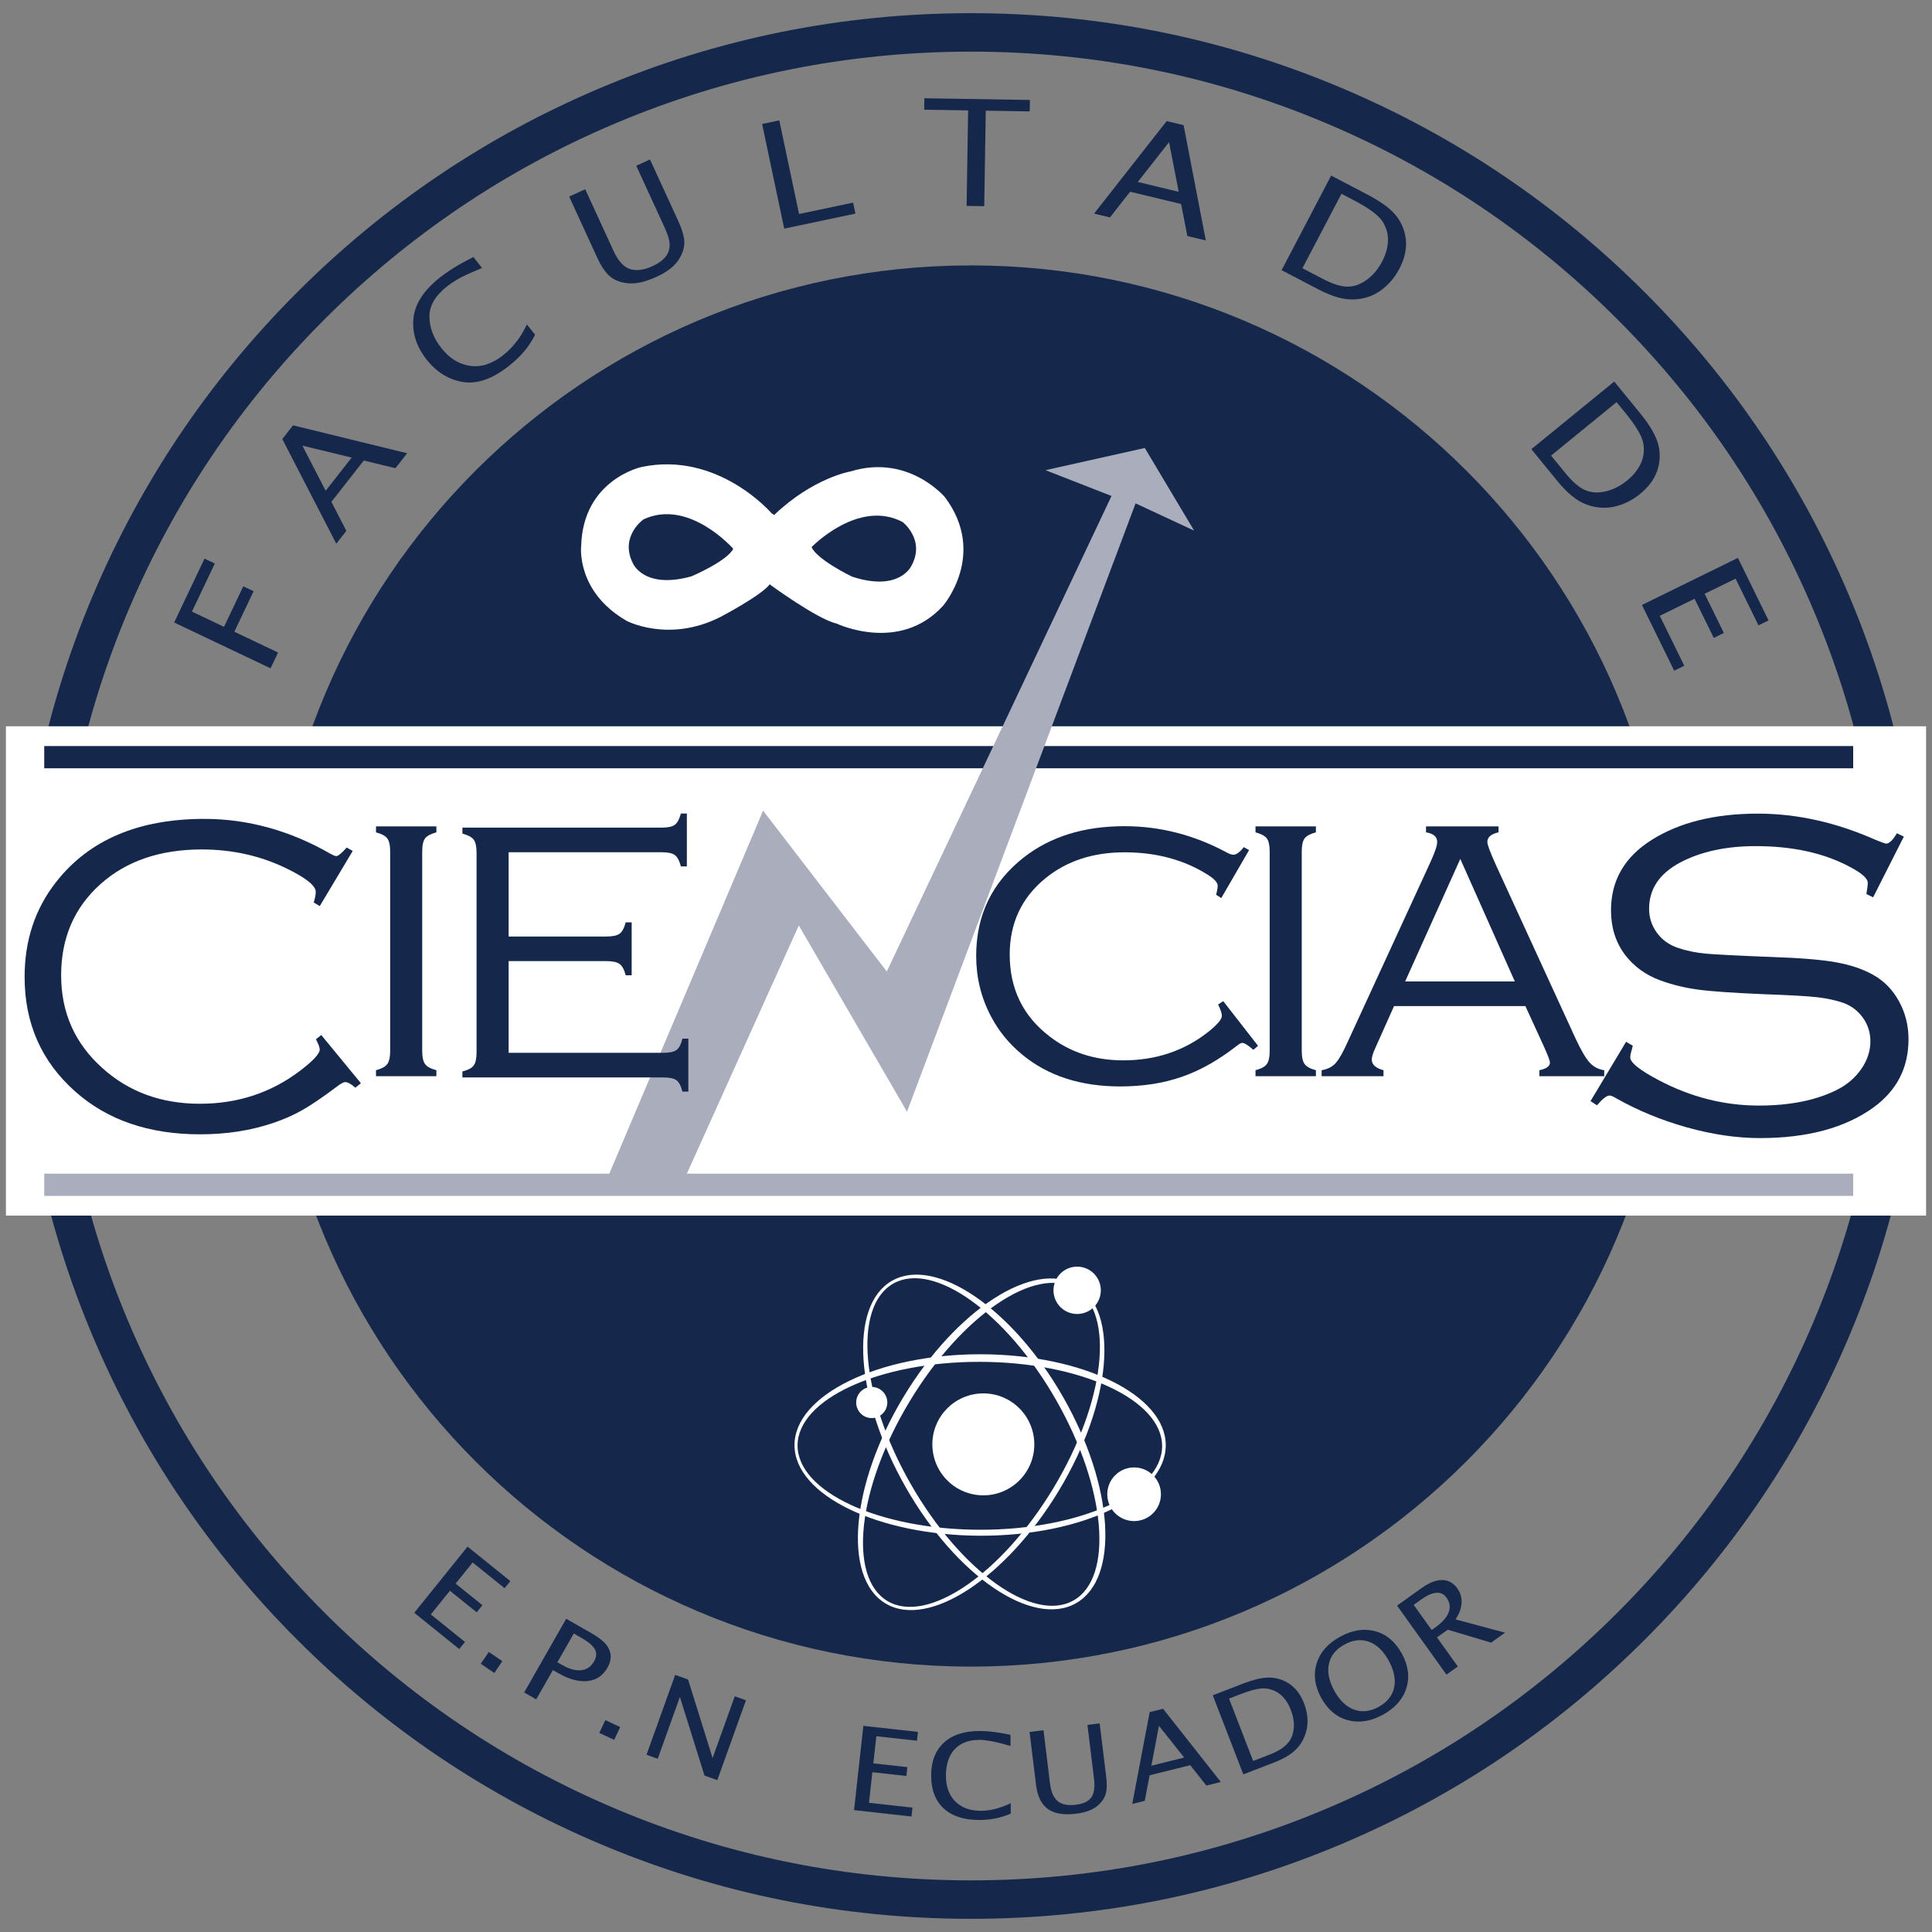 <svg xmlns="http://www.w3.org/2000/svg" xmlns:xlink="http://www.w3.org/1999/xlink" id="Layer_1" x="0px" y="0px" width="300px" height="300px" viewBox="0 0 300 300" xml:space="preserve"><rect x="0" y="0" width="300" height="300" fill="#808080" stroke="none"/><g>	<path fill="#15284B" d="M150.77,297.954c-19.971,0-39.351-3.912-57.592-11.632c-17.619-7.449-33.441-18.115-47.028-31.704  c-13.584-13.582-24.252-29.403-31.707-47.025c-7.716-18.248-11.631-37.624-11.631-57.591c0-19.97,3.915-39.348,11.631-57.597  c7.455-17.62,18.118-33.441,31.707-47.024c13.586-13.589,29.409-24.252,47.028-31.703c18.244-7.721,37.621-11.632,57.592-11.632  s39.346,3.911,57.592,11.632c17.618,7.451,33.44,18.116,47.026,31.703c13.584,13.579,24.25,29.404,31.705,47.024  c7.719,18.249,11.632,37.627,11.632,57.597c0,19.967-3.913,39.343-11.632,57.591c-7.455,17.624-18.121,33.445-31.705,47.025  c-13.584,13.589-29.408,24.255-47.026,31.704C190.115,294.042,170.742,297.954,150.77,297.954z M150.77,8.019  c-19.167,0-37.761,3.756-55.269,11.159c-16.9,7.149-32.085,17.385-45.129,30.427C37.336,62.642,27.1,77.824,19.948,94.734  c-7.409,17.506-11.159,36.102-11.159,55.268c0,19.161,3.75,37.757,11.159,55.265c7.151,16.907,17.388,32.093,30.426,45.13  c13.039,13.038,28.224,23.274,45.127,30.428c17.505,7.401,36.101,11.157,55.269,11.157c19.167,0,37.763-3.756,55.265-11.157  c16.907-7.153,32.091-17.39,45.13-30.428c13.037-13.037,23.275-28.221,30.428-45.13c7.407-17.508,11.159-36.104,11.159-55.265  c0-19.166-3.752-37.762-11.159-55.268c-7.153-16.91-17.391-32.093-30.428-45.13c-13.039-13.037-28.223-23.274-45.13-30.427  C188.528,11.774,169.934,8.019,150.77,8.019z"></path>	<path fill="#15284B" d="M259.557,150.002c0,60.082-48.707,108.786-108.787,108.786c-60.082,0-108.792-48.704-108.792-108.786  c0-60.085,48.71-108.789,108.792-108.789C210.85,41.213,259.557,89.917,259.557,150.002z"></path>	<path fill="#FFFFFF" d="M165.118,216.998c7.853,13.791,8.738,28.093,1.979,31.941c-6.762,3.849-18.611-4.21-26.461-18.002  c-7.855-13.788-8.886-28.21-2.125-32.061C145.27,195.026,157.267,203.205,165.118,216.998z M138.698,199.319  c-6.256,3.56-5.057,17.462,2.677,31.045c7.735,13.585,19.08,21.709,25.331,18.146c6.256-3.561,5.059-17.462-2.675-31.045  C156.296,203.883,144.956,195.757,138.698,199.319z"></path>	<path fill="#FFFFFF" d="M140.301,216.901c8.2-13.589,20.246-21.344,26.906-17.324c6.662,4.019,5.419,18.294-2.785,31.881  c-8.197,13.587-20.278,21.533-26.938,17.513C130.819,244.95,132.102,230.489,140.301,216.901z M137.777,248.59  c6.163,3.719,17.708-4.113,25.784-17.498c8.074-13.385,9.627-27.249,3.461-30.968c-6.164-3.72-17.705,4.113-25.782,17.499  C133.163,231.006,131.614,244.874,137.777,248.59z"></path>	<path fill="#FFFFFF" d="M152.312,210.289c15.871,0.033,28.724,6.367,28.706,14.149c-0.016,7.777-12.894,14.06-28.765,14.028  c-15.869-0.032-28.898-6.298-28.884-14.082C123.385,216.604,136.441,210.259,152.312,210.289z M123.846,224.444  c-0.012,7.198,12.647,13.06,28.28,13.095c15.63,0.029,28.313-5.779,28.327-12.981c0.018-7.196-12.646-13.058-28.277-13.092  C136.549,211.435,123.863,217.244,123.846,224.444z"></path>	<circle fill="#FFFFFF" cx="152.691" cy="224.28" r="7.915"></circle>	<circle fill="#FFFFFF" cx="167.26" cy="200.359" r="3.676"></circle>	<path fill="#FFFFFF" d="M137.781,217.783c0,1.331-1.081,2.415-2.42,2.415c-1.332,0-2.413-1.084-2.413-2.415  c0-1.336,1.081-2.418,2.413-2.418C136.7,215.365,137.781,216.447,137.781,217.783z"></path>	<path fill="#FFFFFF" d="M180.27,232.027c0,2.302-1.867,4.166-4.17,4.166c-2.296,0-4.163-1.864-4.163-4.166  c0-2.3,1.867-4.167,4.163-4.167C178.403,227.86,180.27,229.728,180.27,232.027z"></path>	<g>		<defs>			<path id="SVGID_1_" d="M146.729,77.206c0,0-5.662-6.769-14.641-4.006c0,0-5.8,0.966-11.877,6.766l-0.411-0.276    c0,0-8.289-9.667-20.165-7.179c0,0-9.113,1.93-9.392,12.287c0,0-0.826,7.044,7.046,11.601c0,0,6.491,3.456,14.497-0.555    c0,0,6.354-3.311,7.735-5.106c0,0,7.32,5.384,10.358,6.078c0,0,9.803,4.693,16.569-2.764    C146.448,94.052,153.354,86.042,146.729,77.206z M107.369,89.494c-7.459,2.073-9.113-2.07-9.113-2.07    c-2.07-4.143,1.654-6.769,1.654-6.769c7.043-3.313,13.95,4.558,13.95,4.558C112.896,87.148,107.369,89.494,107.369,89.494z     M141.501,87.896c0,0-1.846,4.06-9.2,1.641c0,0-5.408-2.602-6.282-4.578c0,0,7.265-7.539,14.144-3.898    C140.163,81.06,143.766,83.852,141.501,87.896z"></path>		</defs>		<use xlink:href="#SVGID_1_" fill="#FFFFFF"></use>		<clipPath id="SVGID_2_">			<use xlink:href="#SVGID_1_"></use>		</clipPath>		<path clip-path="url(#SVGID_2_)" fill="#FFFFFF" d="M99.91,80.655c0,0-3.725,2.626-1.654,6.769c0,0,1.654,4.144,9.113,2.07   c0,0,5.526-2.346,6.491-4.281C113.86,85.213,106.954,77.342,99.91,80.655z"></path>		<path clip-path="url(#SVGID_2_)" fill="#FFFFFF" d="M140.163,81.06c-6.879-3.641-14.144,3.898-14.144,3.898   c0.874,1.977,6.282,4.578,6.282,4.578c7.354,2.419,9.2-1.641,9.2-1.641C143.766,83.852,140.163,81.06,140.163,81.06z"></path>	</g>	<rect x="0.919" y="112.776" fill="#FFFFFF" width="298.162" height="75.98"></rect>	<rect x="6.868" y="115.846" fill="#15284B" width="280.894" height="3.454"></rect>	<rect x="6.868" y="182.245" fill="#AAADBC" width="280.894" height="3.452"></rect>	<path fill="#15284B" d="M54.77,132.135l-5.116,8.562l-0.937-0.561c0.208-0.694,0.313-1.24,0.313-1.636  c0-0.957-1.479-2.153-4.429-3.596c-4.062-2.001-8.486-3.001-13.28-3.001c-6.459,0-11.694,1.791-15.704,5.367  c-4.084,3.651-6.124,8.37-6.124,14.167c0,5.773,2.12,10.563,6.363,14.375c4.105,3.719,9.164,5.577,15.183,5.577  c5.879,0,11.069-1.708,15.563-5.129c2.028-1.545,3.046-2.643,3.046-3.29c0-0.321-0.201-0.854-0.589-1.595l0.829-0.657l6.154,7.482  l-0.866,0.698c-0.645-0.58-1.175-0.87-1.588-0.87c-0.257,0-0.694,0.244-1.318,0.729c-2.117,1.596-3.878,2.789-5.272,3.586  c-1.397,0.797-2.922,1.472-4.58,2.027c-3.436,1.174-7.218,1.766-11.347,1.766c-7.952,0-14.422-2.219-19.4-6.657  c-5.234-4.644-7.849-10.572-7.849-17.784c0-5.679,1.636-10.602,4.912-14.763c5.117-6.518,12.783-9.776,22.999-9.776  c6.757,0,13.293,1.81,19.612,5.43c0.415,0.231,0.704,0.347,0.866,0.347c0.298,0,0.84-0.442,1.624-1.325L54.77,132.135z"></path>	<path fill="#15284B" d="M60.585,163.206v-30.979c0-0.971-0.153-1.649-0.45-2.043c-0.297-0.396-0.883-0.704-1.751-0.938v-0.927  h9.378v0.927c-0.87,0.233-1.456,0.542-1.754,0.938c-0.296,0.394-0.448,1.072-0.448,2.043v30.979c0,0.947,0.152,1.623,0.448,2.023  c0.298,0.405,0.884,0.724,1.754,0.954v0.927h-9.378v-0.927c0.869-0.23,1.454-0.549,1.751-0.954  C60.432,164.829,60.585,164.153,60.585,163.206z"></path>	<path fill="#AAADBC" d="M140.84,172.624l-16.803-28.92l-18.286,40.543l-11.819-0.402l24.561-57.969l19.205,24.976l34.896-73.836  l-10.25-4.007l15.42-3.447l7.658,12.832l-9.089-4.23L140.84,172.624L140.84,172.624z"></path>	<path fill="#15284B" d="M193.96,131.997l-4.323,7.453l-0.801-0.518c0.164-0.598,0.243-1.058,0.243-1.381  c0-0.482-0.461-1.024-1.384-1.621c-3.716-2.391-8.073-3.584-13.083-3.584c-4.892,0-8.983,1.345-12.285,4.034  c-3.692,3.016-5.539,6.962-5.539,11.838c0,5.296,2.044,9.521,6.132,12.669c3.21,2.509,7.045,3.763,11.502,3.763  c5.035,0,9.412-1.457,13.134-4.371c1.452-1.153,2.177-1.999,2.177-2.532c0-0.39-0.194-0.98-0.587-1.769l0.797-0.52l5.405,6.934  l-0.728,0.623c-0.808-0.713-1.385-1.075-1.729-1.075c-0.187,0-0.46,0.151-0.833,0.452c-2.842,2.219-5.688,3.828-8.545,4.818  c-2.855,0.994-6.048,1.491-9.581,1.491c-6.168,0-11.255-1.661-15.25-4.982c-2.012-1.661-3.614-3.632-4.816-5.917  c-1.526-2.904-2.286-6.03-2.286-9.375c0-6.343,2.477-11.45,7.442-15.327c4.131-3.206,9.326-4.81,15.581-4.81  c5.542,0,10.841,1.363,15.894,4.088c0.438,0.231,0.772,0.345,1.007,0.345c0.479,0,1.024-0.393,1.623-1.177L193.96,131.997z"></path>	<path fill="#15284B" d="M197.156,163.206v-30.979c0-0.971-0.15-1.652-0.448-2.043c-0.297-0.396-0.881-0.704-1.753-0.938v-0.928  h9.378v0.928c-0.873,0.233-1.454,0.542-1.749,0.938c-0.302,0.391-0.448,1.072-0.448,2.043v30.979c0,0.944,0.146,1.623,0.448,2.023  c0.295,0.405,0.876,0.724,1.749,0.954v0.927h-9.378v-0.927c0.872-0.23,1.456-0.549,1.753-0.954  C197.006,164.829,197.156,164.15,197.156,163.206z"></path>	<path fill="#15284B" d="M236.862,156.225h-20.396l-2.905,6.502c-0.373,0.806-0.554,1.407-0.554,1.797  c0,0.783,0.607,1.337,1.822,1.66v0.927h-9.608v-0.927c0.921-0.16,1.644-0.526,2.163-1.089c0.518-0.567,1.136-1.646,1.852-3.24  l12.856-27.933c0.714-1.545,1.072-2.608,1.072-3.184c0-0.812-0.577-1.309-1.733-1.492v-0.928h11.259v0.928  c-1.156,0.254-1.734,0.751-1.734,1.492c0,0.438,0.464,1.673,1.388,3.707l12.325,26.853c0.833,1.779,1.548,3.003,2.148,3.673  c0.601,0.672,1.361,1.076,2.287,1.213v0.927h-10.075v-0.927c1.094-0.229,1.643-0.621,1.643-1.174c0-0.278-0.28-1.037-0.831-2.283  L236.862,156.225z M235.223,152.403l-8.468-19.032l-8.566,19.032H235.223z"></path>	<path fill="#15284B" d="M295.63,129.906l-4.775,9.432l-1.041-0.518c0.143-0.835,0.212-1.41,0.212-1.727  c0-0.689-0.939-1.527-2.82-2.507c-3.998-2.133-8.861-3.201-14.591-3.201c-4.605,0-8.51,0.852-11.721,2.545  c-3.219,1.72-4.822,4.114-4.822,7.184c0,1.377,0.402,2.618,1.212,3.725c0.81,1.107,1.895,1.885,3.252,2.344  c1.359,0.461,2.833,0.763,4.422,0.904c1.59,0.144,4.999,0.314,10.236,0.515c4.363,0.145,7.665,0.421,9.907,0.823  c2.235,0.4,4.157,1.048,5.746,1.938c1.704,0.947,3.048,2.322,4.03,4.118c0.983,1.797,1.476,3.759,1.476,5.887  c0,4.459-1.837,8.01-5.518,10.652c-4.398,3.139-10.247,4.701-17.544,4.701c-3.59,0-7.359-0.553-11.312-1.652  c-3.954-1.105-7.625-2.613-11.008-4.523c-0.465-0.287-0.812-0.435-1.042-0.435c-0.438,0-1.088,0.508-1.954,1.515l-1.001-0.647  l5.521-9.205l1.043,0.604c-0.087,0.35-0.147,0.575-0.173,0.693c-0.149,0.462-0.219,0.834-0.219,1.123  c0,0.809,1.477,1.987,4.432,3.542c4.985,2.622,10.156,3.934,15.519,3.934c4.896,0,8.964-0.824,12.213-2.479  c1.561-0.801,2.804-1.879,3.734-3.232c0.926-1.354,1.389-2.776,1.389-4.259c0-1.37-0.39-2.597-1.172-3.68  c-0.779-1.087-1.809-1.859-3.082-2.315c-1.187-0.396-2.511-0.683-3.972-0.854c-1.462-0.17-4.215-0.326-8.269-0.471  c-4.777-0.199-8.193-0.437-10.245-0.713c-2.056-0.275-3.99-0.747-5.814-1.41c-2.313-0.832-4.181-2.188-5.598-4.063  c-1.423-1.935-2.127-4.215-2.127-6.84c0-4.646,2.111-8.294,6.341-10.949c4.312-2.71,9.799-4.066,16.463-4.066  c6.079,0,12.187,1.365,18.33,4.094c0.926,0.381,1.465,0.564,1.606,0.564c0.466,0,1.015-0.534,1.652-1.608L295.63,129.906z"></path>	<path fill="#15284B" d="M42.011,103.775l-14.967-7.111l4.712-9.92l1.6,0.759l-3.547,7.468l4.978,2.364l2.99-6.292l1.603,0.759  l-2.992,6.294l6.791,3.228L42.011,103.775z"></path>	<path fill="#15284B" d="M52.22,84.427l-8.385-16.254l1.665-2.126l17.72,4.332l-1.815,2.322l-4.92-1.189l-5.027,6.414l2.324,4.505  L52.22,84.427z M50.57,76.204l4.032-5.152l-7.644-1.848L50.57,76.204z"></path>	<path fill="#15284B" d="M83.089,51.986c-0.402,0.765-0.795,1.405-1.176,1.923s-0.81,1.016-1.284,1.488  c-0.475,0.478-1.021,0.958-1.632,1.441c-2.539,2.013-4.917,2.836-7.121,2.478c-2.204-0.361-4.08-1.521-5.626-3.477  c-1.583-1.997-2.265-4.122-2.055-6.37c0.211-2.245,1.583-4.372,4.112-6.375c1.349-1.063,3.08-2.126,5.195-3.185l1.353,1.707  c-1.869,0.773-3.121,1.345-3.761,1.721c-0.635,0.378-1.215,0.769-1.727,1.175c-1.81,1.435-2.705,2.997-2.684,4.695  c0.024,1.698,0.64,3.312,1.851,4.847c1.265,1.594,2.75,2.513,4.464,2.759c1.715,0.248,3.429-0.313,5.144-1.667  c0.475-0.376,0.919-0.788,1.333-1.234c0.415-0.45,0.801-0.931,1.156-1.446c0.355-0.514,0.751-1.209,1.189-2.08L83.089,51.986z"></path>	<path fill="#15284B" d="M88.381,30.524l2.492-1.14l4.359,9.498c0.76,1.655,1.644,2.624,2.644,2.912  c1.004,0.288,2.153,0.134,3.44-0.461c0.817-0.373,1.45-0.808,1.899-1.307c0.453-0.499,0.707-1.088,0.767-1.775  c0.058-0.683-0.203-1.663-0.788-2.938l-4.394-9.571l2.132-0.979l4.383,9.544c0.748,1.636,1.058,2.916,0.92,3.856  c-0.138,0.937-0.537,1.813-1.197,2.629c-0.659,0.819-1.693,1.551-3.106,2.199c-1.506,0.689-2.824,1.028-3.957,1.014  c-1.131-0.012-2.111-0.294-2.936-0.843c-0.824-0.55-1.591-1.599-2.305-3.153L88.381,30.524z"></path>	<path fill="#15284B" d="M121.772,35.501l-3.43-16.25l2.667-0.563l3.068,14.543l8.394-1.77l0.359,1.706L121.772,35.501z"></path>	<path fill="#15284B" d="M150.093,31.971l0.239-14.828l-6.828-0.111l0.032-1.777l16.389,0.268l-0.03,1.775l-6.825-0.111  l-0.239,14.828L150.093,31.971z"></path>	<path fill="#15284B" d="M169.889,33.167l11.271-14.364l2.626,0.633l3.454,17.906l-2.87-0.693l-0.972-4.97l-7.918-1.906  l-3.127,3.989L169.889,33.167z M176.673,28.255l6.358,1.53l-1.504-7.714L176.673,28.255z"></path>	<path fill="#15284B" d="M199.008,41.95l7.694-14.688l5.664,2.969c2.188,1.144,3.705,2.288,4.547,3.422  c0.845,1.14,1.312,2.401,1.404,3.783c0.093,1.386-0.25,2.816-1.022,4.289c-0.732,1.396-1.695,2.523-2.893,3.377  c-1.198,0.86-2.576,1.326-4.142,1.397c-1.568,0.074-3.416-0.447-5.55-1.567L199.008,41.95z M202.243,41.649l3.1,1.623  c1.612,0.844,2.934,1.256,3.965,1.238c1.032-0.02,2.027-0.386,2.975-1.103c0.955-0.714,1.736-1.654,2.348-2.823  c0.542-1.031,0.835-2.07,0.889-3.13c0.056-1.051-0.224-2.064-0.829-3.035c-0.607-0.97-2.075-2.063-4.401-3.285l-1.99-1.042  L202.243,41.649z"></path>	<path fill="#15284B" d="M237.789,69.745l12.873-10.498l4.034,4.948c1.558,1.909,2.499,3.554,2.824,4.926  c0.323,1.375,0.256,2.717-0.207,4.027c-0.463,1.309-1.341,2.49-2.633,3.544c-1.226,0.997-2.554,1.655-3.996,1.977  c-1.436,0.32-2.89,0.208-4.358-0.337c-1.466-0.544-2.959-1.751-4.478-3.611L237.789,69.745z M240.851,70.742l2.208,2.704  c1.148,1.408,2.201,2.305,3.16,2.689c0.958,0.388,2.017,0.437,3.177,0.148c1.159-0.287,2.255-0.851,3.283-1.688  c0.906-0.741,1.596-1.587,2.063-2.537c0.467-0.955,0.616-1.994,0.443-3.125c-0.17-1.131-1.084-2.715-2.743-4.745l-1.42-1.74  L240.851,70.742z"></path>	<path fill="#15284B" d="M254.96,93.938l14.901-7.31l4.758,9.709l-1.562,0.766l-3.558-7.252l-4.802,2.354l2.984,6.079l-1.566,0.771  l-2.983-6.082l-5.404,2.651l3.804,7.754l-1.566,0.764L254.96,93.938z"></path>	<path fill="#15284B" d="M64.324,250.433L72.6,240.16l6.648,5.355l-0.892,1.104l-4.96-3.995l-2.644,3.28l4.158,3.349l-0.891,1.105  l-4.157-3.35l-2.964,3.679l5.305,4.275l-0.89,1.103L64.324,250.433z"></path>	<path fill="#15284B" d="M74.654,258.348l1.249-1.831l2.102,1.432l-1.249,1.834L74.654,258.348z"></path>	<path fill="#15284B" d="M81.389,262.803l6.531-11.443l3.607,2.062c1.041,0.59,1.799,1.12,2.278,1.59  c0.48,0.468,0.794,0.991,0.939,1.565c0.191,0.761,0.047,1.562-0.435,2.408c-0.694,1.217-1.717,1.903-3.063,2.05  c-1.348,0.148-2.869-0.262-4.56-1.229l-0.831-0.472l-2.592,4.538L81.389,262.803z M86.552,258.112l0.756,0.434  c1.111,0.635,2.095,0.899,2.955,0.802c0.86-0.101,1.522-0.558,1.987-1.374c0.388-0.683,0.427-1.309,0.119-1.875  c-0.31-0.564-1.019-1.164-2.122-1.792l-1.147-0.659L86.552,258.112z"></path>	<path fill="#15284B" d="M93.059,269.085l0.939-1.989l2.303,1.08l-0.933,1.99L93.059,269.085z"></path>	<path fill="#15284B" d="M100.392,272.475l4.449-12.399l2.002,0.716l3.808,12.199l3.443-9.596l1.738,0.622l-4.449,12.403  l-1.992-0.716l-3.819-12.201l-3.441,9.599L100.392,272.475z"></path>	<path fill="#15284B" d="M132.616,281.078l1.445-13.088l8.478,0.937l-0.151,1.374l-6.311-0.698l-0.465,4.214l5.285,0.581  l-0.152,1.375l-5.286-0.583l-0.522,4.752l6.752,0.744l-0.151,1.378L132.616,281.078z"></path>	<path fill="#15284B" d="M156.946,281.621c-1.506,0.659-3.151,0.984-4.926,0.984c-2.369-0.003-4.2-0.602-5.493-1.799  c-1.293-1.198-1.936-2.898-1.935-5.104c0.002-2.198,0.659-3.899,1.973-5.106c1.314-1.205,3.169-1.807,5.561-1.807  c1.363,0,2.957,0.2,4.785,0.596v1.736c-2.085-0.632-3.698-0.948-4.829-0.95c-1.652,0-2.934,0.485-3.84,1.453  c-0.905,0.972-1.359,2.342-1.359,4.108c0,1.692,0.484,3.024,1.452,3.993c0.969,0.971,2.296,1.458,3.98,1.458  c1.437,0,2.983-0.394,4.631-1.181V281.621z"></path>	<path fill="#15284B" d="M159.873,268.936l2.162-0.268l1.004,8.242c0.159,1.316,0.56,2.234,1.193,2.766  c0.634,0.527,1.564,0.716,2.79,0.568c1.202-0.146,2.014-0.531,2.447-1.152c0.429-0.626,0.563-1.606,0.402-2.947l-1.014-8.307  l1.901-0.231l1.009,8.274c0.138,1.14,0.115,2.032-0.07,2.675c-0.185,0.644-0.589,1.241-1.206,1.788  c-0.778,0.68-1.908,1.107-3.389,1.29c-1.925,0.233-3.388-0.012-4.394-0.736c-1.006-0.726-1.62-1.971-1.835-3.745L159.873,268.936z"></path>	<path fill="#15284B" d="M175.816,280.113l2.706-14.257l2.08-0.515l8.965,11.362l-2.244,0.556l-2.503-3.16l-6.307,1.565  l-0.758,3.967L175.816,280.113z M178.789,274.176l5.089-1.265l-3.92-4.923L178.789,274.176z"></path>	<path fill="#15284B" d="M193.06,275.522l-4.743-12.276l4.729-1.826c1.411-0.546,2.603-0.853,3.578-0.914  c0.969-0.066,1.9,0.101,2.783,0.505c1.406,0.639,2.432,1.801,3.084,3.48c0.73,1.9,0.734,3.666,0.011,5.296  c-0.392,0.896-0.957,1.646-1.689,2.256c-0.732,0.606-1.731,1.157-2.993,1.644L193.06,275.522z M194.589,273.442l2.588-0.998  c1.846-0.714,2.988-1.65,3.427-2.806c0.474-1.231,0.412-2.619-0.181-4.159c-0.56-1.442-1.404-2.42-2.535-2.931  c-0.689-0.313-1.413-0.43-2.174-0.351c-0.755,0.082-1.824,0.387-3.202,0.916l-1.666,0.646L194.589,273.442z"></path>	<path fill="#15284B" d="M214.721,266.27c-1.901,1.034-3.724,1.313-5.462,0.835c-1.735-0.482-3.105-1.643-4.114-3.485  c-1.002-1.842-1.231-3.625-0.695-5.345c0.541-1.72,1.76-3.099,3.662-4.137c1.901-1.036,3.724-1.315,5.461-0.834  c1.738,0.482,3.108,1.642,4.11,3.482c1.008,1.847,1.238,3.626,0.702,5.348C217.844,263.853,216.625,265.231,214.721,266.27z   M214.058,265.05c1.329-0.722,2.136-1.721,2.415-2.983c0.28-1.265,0.003-2.661-0.828-4.185c-0.824-1.517-1.843-2.499-3.054-2.945  c-1.214-0.442-2.486-0.304-3.814,0.423c-1.331,0.725-2.137,1.716-2.419,2.975c-0.286,1.258-0.01,2.646,0.812,4.162  c0.833,1.526,1.856,2.517,3.072,2.966C211.456,265.911,212.726,265.775,214.058,265.05z"></path>	<path fill="#15284B" d="M224.605,260.032l-7.669-10.71l3.758-2.694c1.193-0.853,2.271-1.282,3.229-1.282  c0.962,0,1.755,0.436,2.373,1.299c0.485,0.682,0.706,1.443,0.654,2.28c-0.052,0.844-0.363,1.688-0.941,2.532l7.694,2.062  l-2.165,1.549l-6.735-2.01l-1.672,1.192l3.237,4.521L224.605,260.032z M222.311,253.106l0.573-0.409  c1.085-0.777,1.777-1.561,2.072-2.348c0.292-0.786,0.176-1.545-0.347-2.276c-0.795-1.107-2.12-0.998-3.982,0.335l-1.109,0.796  L222.311,253.106z"></path>	<path fill="#15284B" d="M78.981,149.24v14.243h23.999c0.969,0,1.658-0.146,2.061-0.438c0.403-0.294,0.71-0.878,0.922-1.763h0.923  v8.224h-0.923c-0.212-0.869-0.513-1.455-0.905-1.752c-0.394-0.301-1.075-0.447-2.046-0.447H71.801v-0.929  c0.894-0.231,1.485-0.547,1.768-0.952c0.289-0.405,0.431-1.078,0.431-2.024V132.42c0-0.97-0.149-1.648-0.447-2.042  c-0.298-0.394-0.883-0.705-1.752-0.939v-0.926h30.945c0.973,0,1.65-0.147,2.047-0.445c0.392-0.297,0.707-0.881,0.937-1.752h0.926  v8.222h-0.926c-0.23-0.88-0.545-1.468-0.937-1.765c-0.396-0.291-1.074-0.438-2.047-0.438H78.981v13.085h15.19  c0.975,0,1.652-0.145,2.049-0.444c0.394-0.298,0.709-0.882,0.939-1.751h0.926v8.217H97.16c-0.23-0.879-0.55-1.465-0.959-1.76  c-0.402-0.29-1.082-0.44-2.029-0.44H78.981z"></path></g></svg>